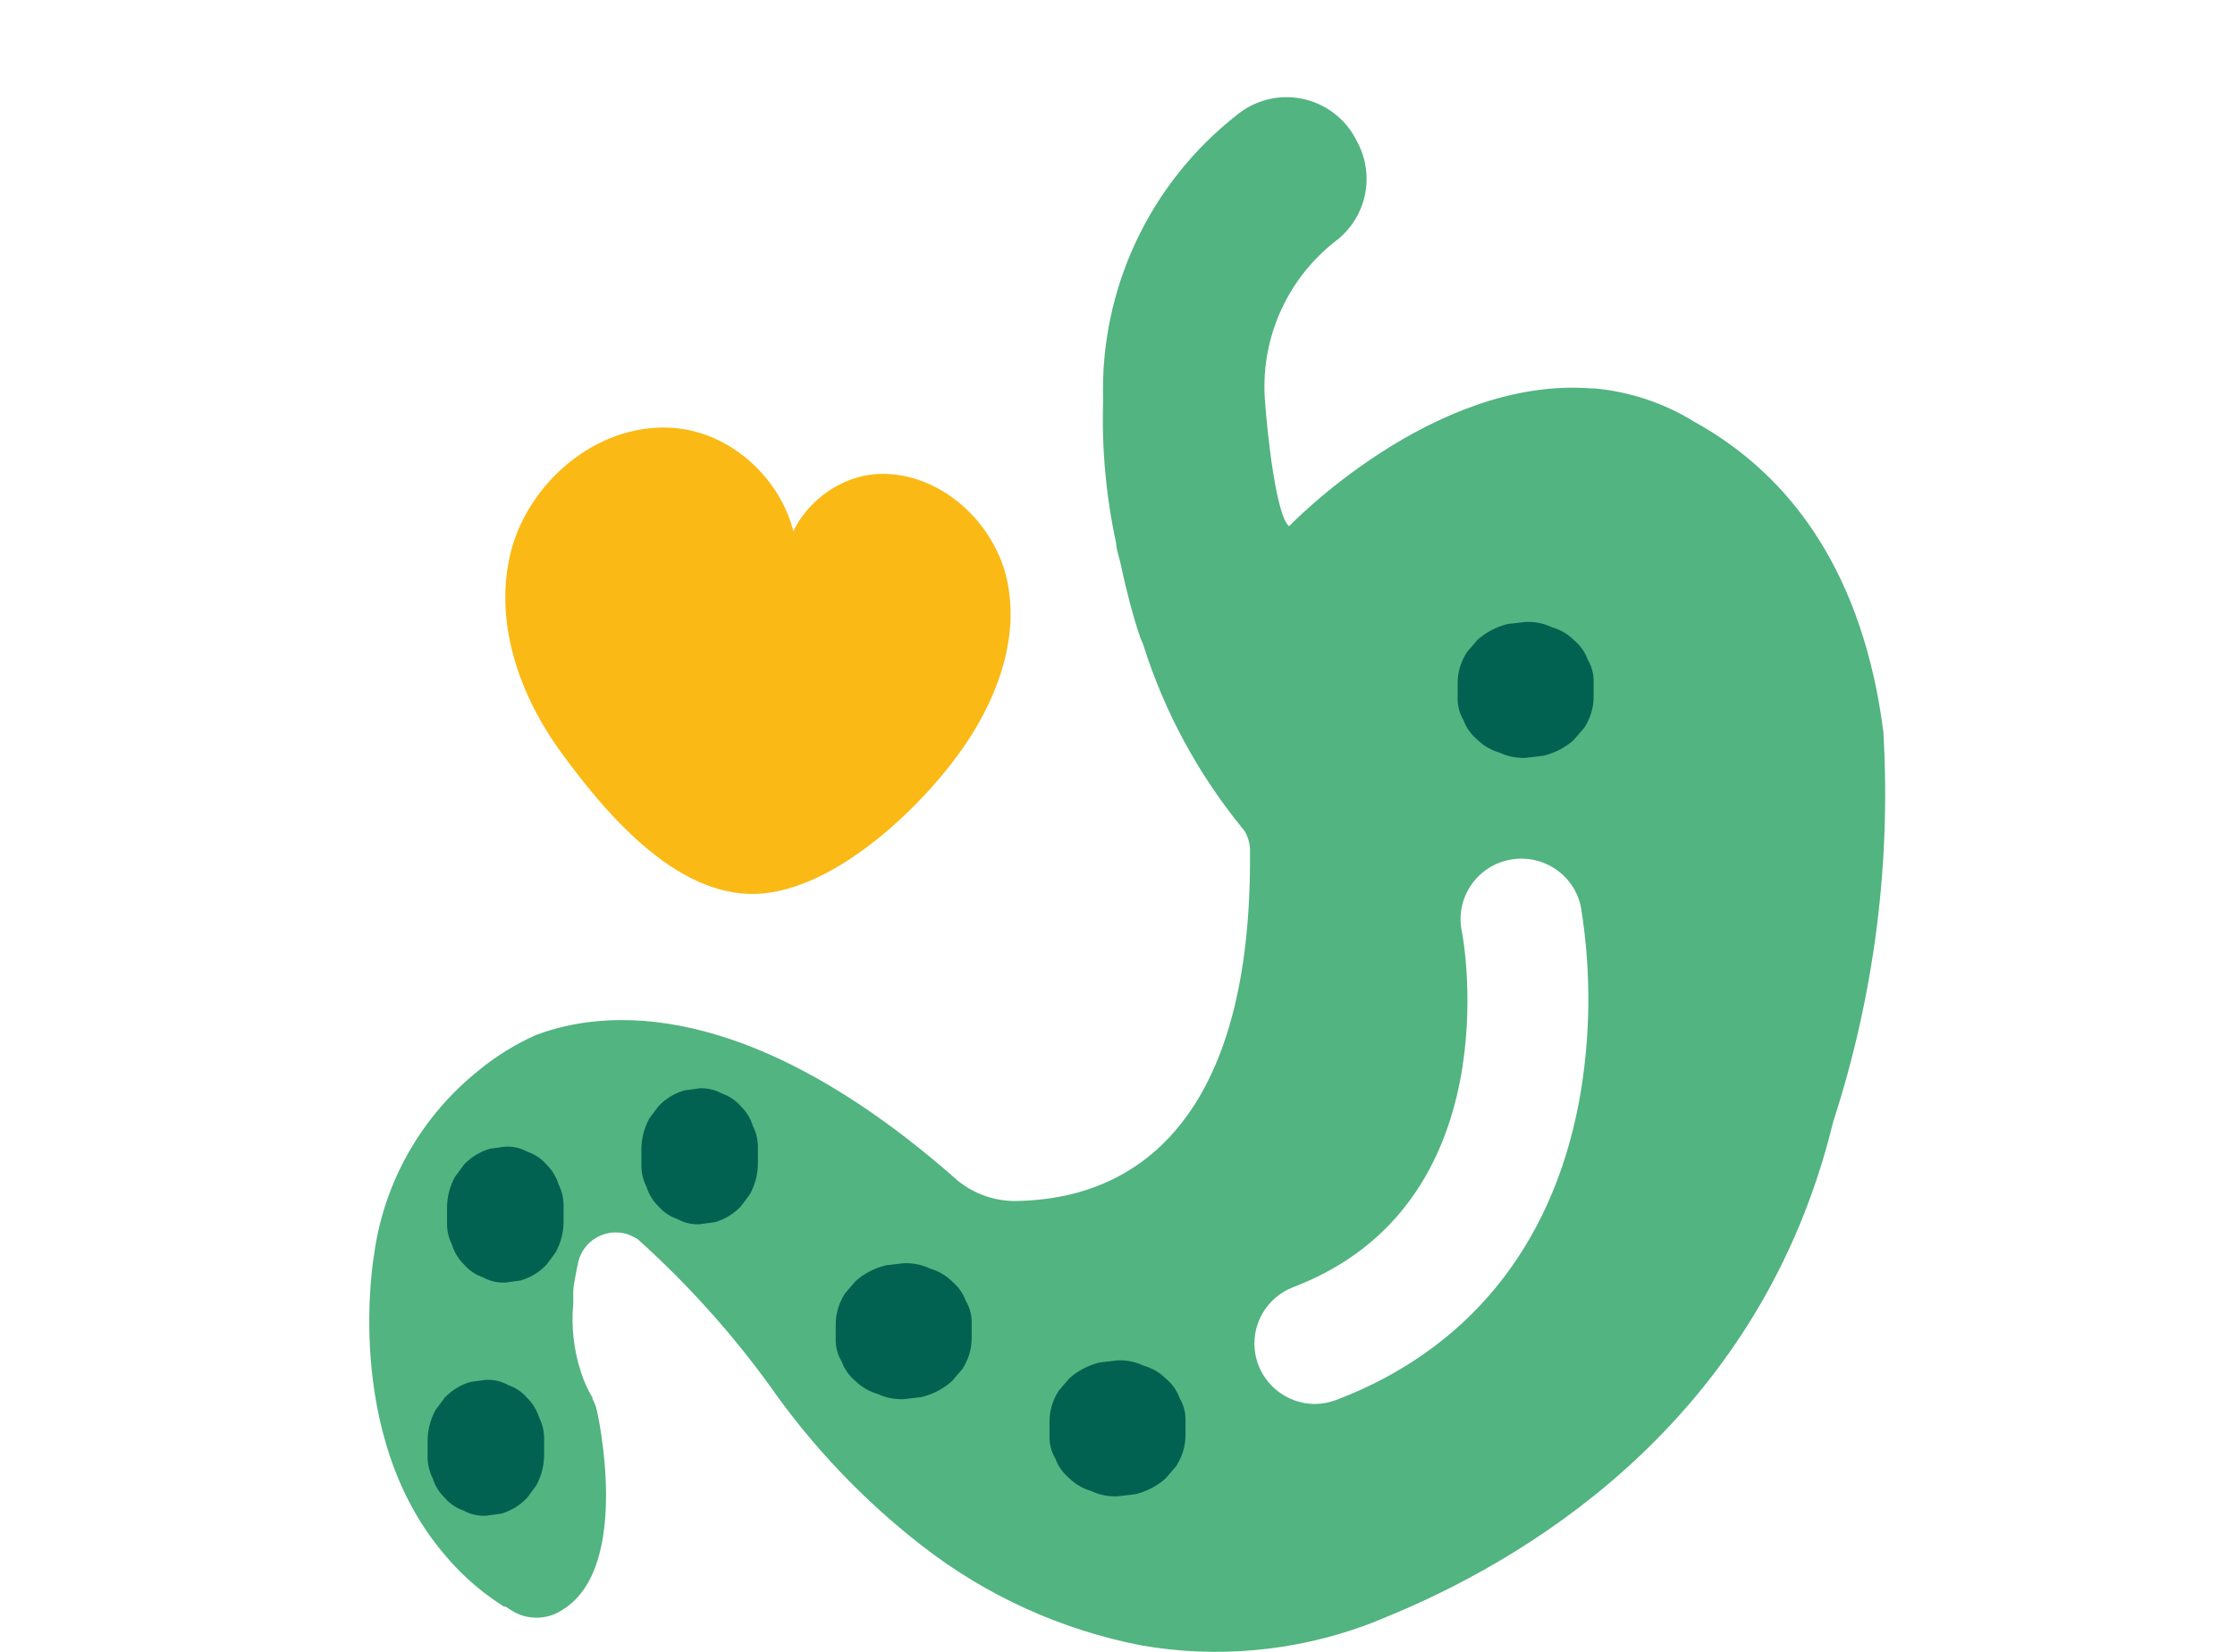 <svg xmlns="http://www.w3.org/2000/svg" fill="none" viewBox="0 0 115 85" height="85" width="115">
<path fill="#52B480" d="M96.894 37.569C96.768 36.608 96.611 35.703 96.416 34.846C94.708 27.255 90.599 23.595 87.178 21.703C85.627 20.741 83.877 20.161 82.064 19.988H81.902C73.73 19.34 66.331 27.077 66.331 27.077C65.689 26.601 65.211 22.477 65.075 20.438C64.896 17.275 66.304 14.227 68.848 12.308C70.309 11.106 70.734 9.062 69.878 7.384L69.762 7.159C69.205 6.092 68.196 5.329 67.008 5.083C65.821 4.838 64.591 5.141 63.65 5.909C59.136 9.444 56.582 14.901 56.761 20.616C56.682 23.078 56.908 25.535 57.428 27.945C57.428 27.945 57.428 28.17 57.544 28.557C57.66 28.944 57.759 29.508 57.933 30.209C58.232 31.458 58.511 32.357 58.7 32.885L58.816 33.147C59.898 36.602 61.638 39.818 63.929 42.625L63.992 42.698L64.055 42.787C64.244 43.121 64.339 43.503 64.318 43.885C64.433 60.839 55.358 61.727 52.315 61.801C51.217 61.822 50.139 61.45 49.288 60.76L48.847 60.373C38.326 51.272 31.084 51.946 27.605 53.248C26.538 53.718 25.54 54.335 24.641 55.072C21.693 57.425 19.759 60.813 19.25 64.54C19.25 64.54 17.589 73.767 22.834 79.947C23.627 80.909 24.552 81.75 25.587 82.446L25.929 82.67H26.003L26.407 82.921C27.006 83.272 27.737 83.34 28.394 83.11C28.604 83.036 28.803 82.937 28.982 82.812C32.54 80.574 30.716 72.596 30.716 72.596C30.669 72.387 30.596 72.183 30.49 71.995V71.932C30.238 71.509 30.033 71.054 29.886 70.584C29.518 69.454 29.387 68.257 29.497 67.07V66.684C29.497 66.657 29.497 66.626 29.497 66.595V66.48C29.497 66.182 29.571 65.879 29.623 65.591C29.676 65.303 29.713 65.131 29.76 64.917C29.891 64.388 30.233 63.939 30.711 63.672C31.184 63.406 31.752 63.343 32.272 63.505C32.461 63.573 32.645 63.662 32.813 63.766C35.346 66.041 37.632 68.576 39.624 71.331C41.805 74.442 44.438 77.213 47.444 79.544C50.754 82.121 54.627 83.878 58.753 84.673C62.589 85.337 66.53 84.986 70.193 83.659C70.734 83.46 71.312 83.219 71.927 82.958C79.153 79.884 90.678 72.753 94.325 57.723C96.437 51.225 97.315 44.387 96.9 37.564L96.894 37.569ZM81.229 56.787C79.81 64.19 75.496 69.465 68.774 72.032C68.417 72.168 68.038 72.241 67.655 72.246C66.152 72.236 64.87 71.169 64.596 69.7C64.323 68.231 65.138 66.778 66.541 66.234C77.729 61.968 75.338 48.417 75.201 47.842C74.902 46.164 76.01 44.559 77.692 44.24C79.374 43.921 81.003 45.004 81.344 46.671C81.891 50.028 81.854 53.457 81.229 56.798V56.787Z"></path>
<path fill="#FAB915" d="M28.872 38.718C26.687 35.725 25.398 31.955 26.281 28.419C27.165 24.882 30.628 21.822 34.475 22.008C38.674 22.21 41.983 26.679 40.743 30.464C39.453 27.782 42.203 24.431 45.326 24.385C48.449 24.338 51.149 26.907 51.802 29.786C52.455 32.665 51.418 35.689 49.755 38.184C47.752 41.198 43.356 45.542 39.333 45.967C35.057 46.423 31.303 42.053 28.872 38.718Z"></path>
<path fill="#026251" d="M27.998 74.852V74.153C28.013 73.717 27.928 73.313 27.739 72.94C27.619 72.551 27.409 72.21 27.119 71.926C26.85 71.616 26.525 71.401 26.156 71.275C25.796 71.075 25.412 70.986 25.003 71.002L24.204 71.112C23.694 71.264 23.255 71.532 22.881 71.921L22.411 72.556C22.142 73.05 22.002 73.581 22.002 74.148V74.847C21.987 75.283 22.072 75.687 22.261 76.06C22.381 76.449 22.591 76.79 22.881 77.074C23.15 77.384 23.475 77.599 23.844 77.725C24.204 77.925 24.588 78.014 24.997 77.998C25.262 77.962 25.527 77.925 25.796 77.888C26.306 77.736 26.745 77.468 27.119 77.079L27.589 76.444C27.858 75.95 27.998 75.419 27.998 74.852Z"></path>
<path fill="#026251" d="M28.998 62.852V62.153C29.013 61.717 28.928 61.313 28.739 60.94C28.619 60.551 28.409 60.21 28.119 59.926C27.85 59.616 27.525 59.401 27.156 59.275C26.796 59.075 26.412 58.986 26.003 59.002L25.204 59.112C24.694 59.264 24.255 59.532 23.881 59.921L23.411 60.556C23.142 61.05 23.002 61.581 23.002 62.148V62.847C22.987 63.283 23.072 63.687 23.261 64.06C23.381 64.449 23.591 64.79 23.881 65.074C24.15 65.384 24.475 65.599 24.844 65.725C25.204 65.925 25.588 66.014 25.997 65.998C26.262 65.962 26.527 65.925 26.796 65.888C27.306 65.736 27.745 65.468 28.119 65.079L28.589 64.444C28.858 63.95 28.998 63.419 28.998 62.852Z"></path>
<path fill="#026251" d="M38.998 59.852V59.153C39.013 58.717 38.928 58.313 38.739 57.94C38.619 57.551 38.409 57.21 38.12 56.926C37.85 56.616 37.525 56.401 37.156 56.275C36.796 56.075 36.412 55.986 36.002 56.002L35.204 56.112C34.694 56.264 34.255 56.532 33.88 56.921L33.411 57.556C33.142 58.05 33.002 58.581 33.002 59.148V59.847C32.987 60.283 33.072 60.687 33.261 61.06C33.381 61.449 33.591 61.79 33.88 62.074C34.15 62.384 34.475 62.599 34.844 62.725C35.204 62.925 35.588 63.014 35.998 62.998C36.262 62.962 36.527 62.925 36.796 62.888C37.306 62.736 37.745 62.468 38.12 62.079L38.589 61.444C38.858 60.95 38.998 60.419 38.998 59.852Z"></path>
<path fill="#026251" d="M49.998 68.852V68.153C50.016 67.717 49.916 67.313 49.695 66.94C49.555 66.551 49.311 66.21 48.973 65.926C48.658 65.616 48.28 65.401 47.849 65.275C47.429 65.075 46.981 64.986 46.503 65.002L45.571 65.112C44.977 65.264 44.464 65.532 44.027 65.921L43.48 66.556C43.165 67.05 43.002 67.581 43.002 68.148V68.847C42.984 69.283 43.084 69.687 43.305 70.06C43.445 70.449 43.689 70.79 44.027 71.074C44.342 71.384 44.72 71.599 45.151 71.725C45.571 71.925 46.019 72.014 46.497 71.998C46.806 71.962 47.115 71.925 47.429 71.888C48.023 71.736 48.536 71.468 48.973 71.079L49.52 70.444C49.835 69.95 49.998 69.419 49.998 68.852Z"></path>
<path fill="#026251" d="M60.998 73.852V73.153C61.016 72.717 60.916 72.313 60.695 71.94C60.555 71.551 60.311 71.21 59.973 70.926C59.658 70.616 59.28 70.401 58.849 70.275C58.429 70.075 57.981 69.986 57.503 70.002L56.571 70.112C55.977 70.264 55.464 70.532 55.027 70.921L54.48 71.556C54.165 72.05 54.002 72.581 54.002 73.148V73.847C53.984 74.283 54.084 74.687 54.305 75.06C54.445 75.449 54.689 75.79 55.027 76.074C55.342 76.384 55.72 76.599 56.151 76.725C56.571 76.925 57.019 77.014 57.497 76.998C57.806 76.962 58.115 76.925 58.429 76.888C59.023 76.736 59.536 76.468 59.973 76.079L60.52 75.444C60.835 74.95 60.998 74.419 60.998 73.852Z"></path>
<path fill="#026251" d="M81.998 35.852V35.153C82.016 34.717 81.916 34.313 81.695 33.94C81.555 33.551 81.311 33.21 80.973 32.926C80.658 32.616 80.28 32.401 79.849 32.275C79.429 32.075 78.981 31.986 78.503 32.002L77.571 32.112C76.977 32.264 76.464 32.532 76.027 32.921L75.48 33.556C75.165 34.05 75.002 34.581 75.002 35.148V35.847C74.984 36.283 75.084 36.687 75.305 37.06C75.445 37.449 75.689 37.79 76.027 38.074C76.342 38.384 76.72 38.599 77.151 38.725C77.571 38.925 78.019 39.014 78.497 38.998C78.806 38.962 79.115 38.925 79.429 38.888C80.023 38.736 80.536 38.468 80.973 38.079L81.52 37.444C81.835 36.95 81.998 36.419 81.998 35.852Z"></path>
</svg>
